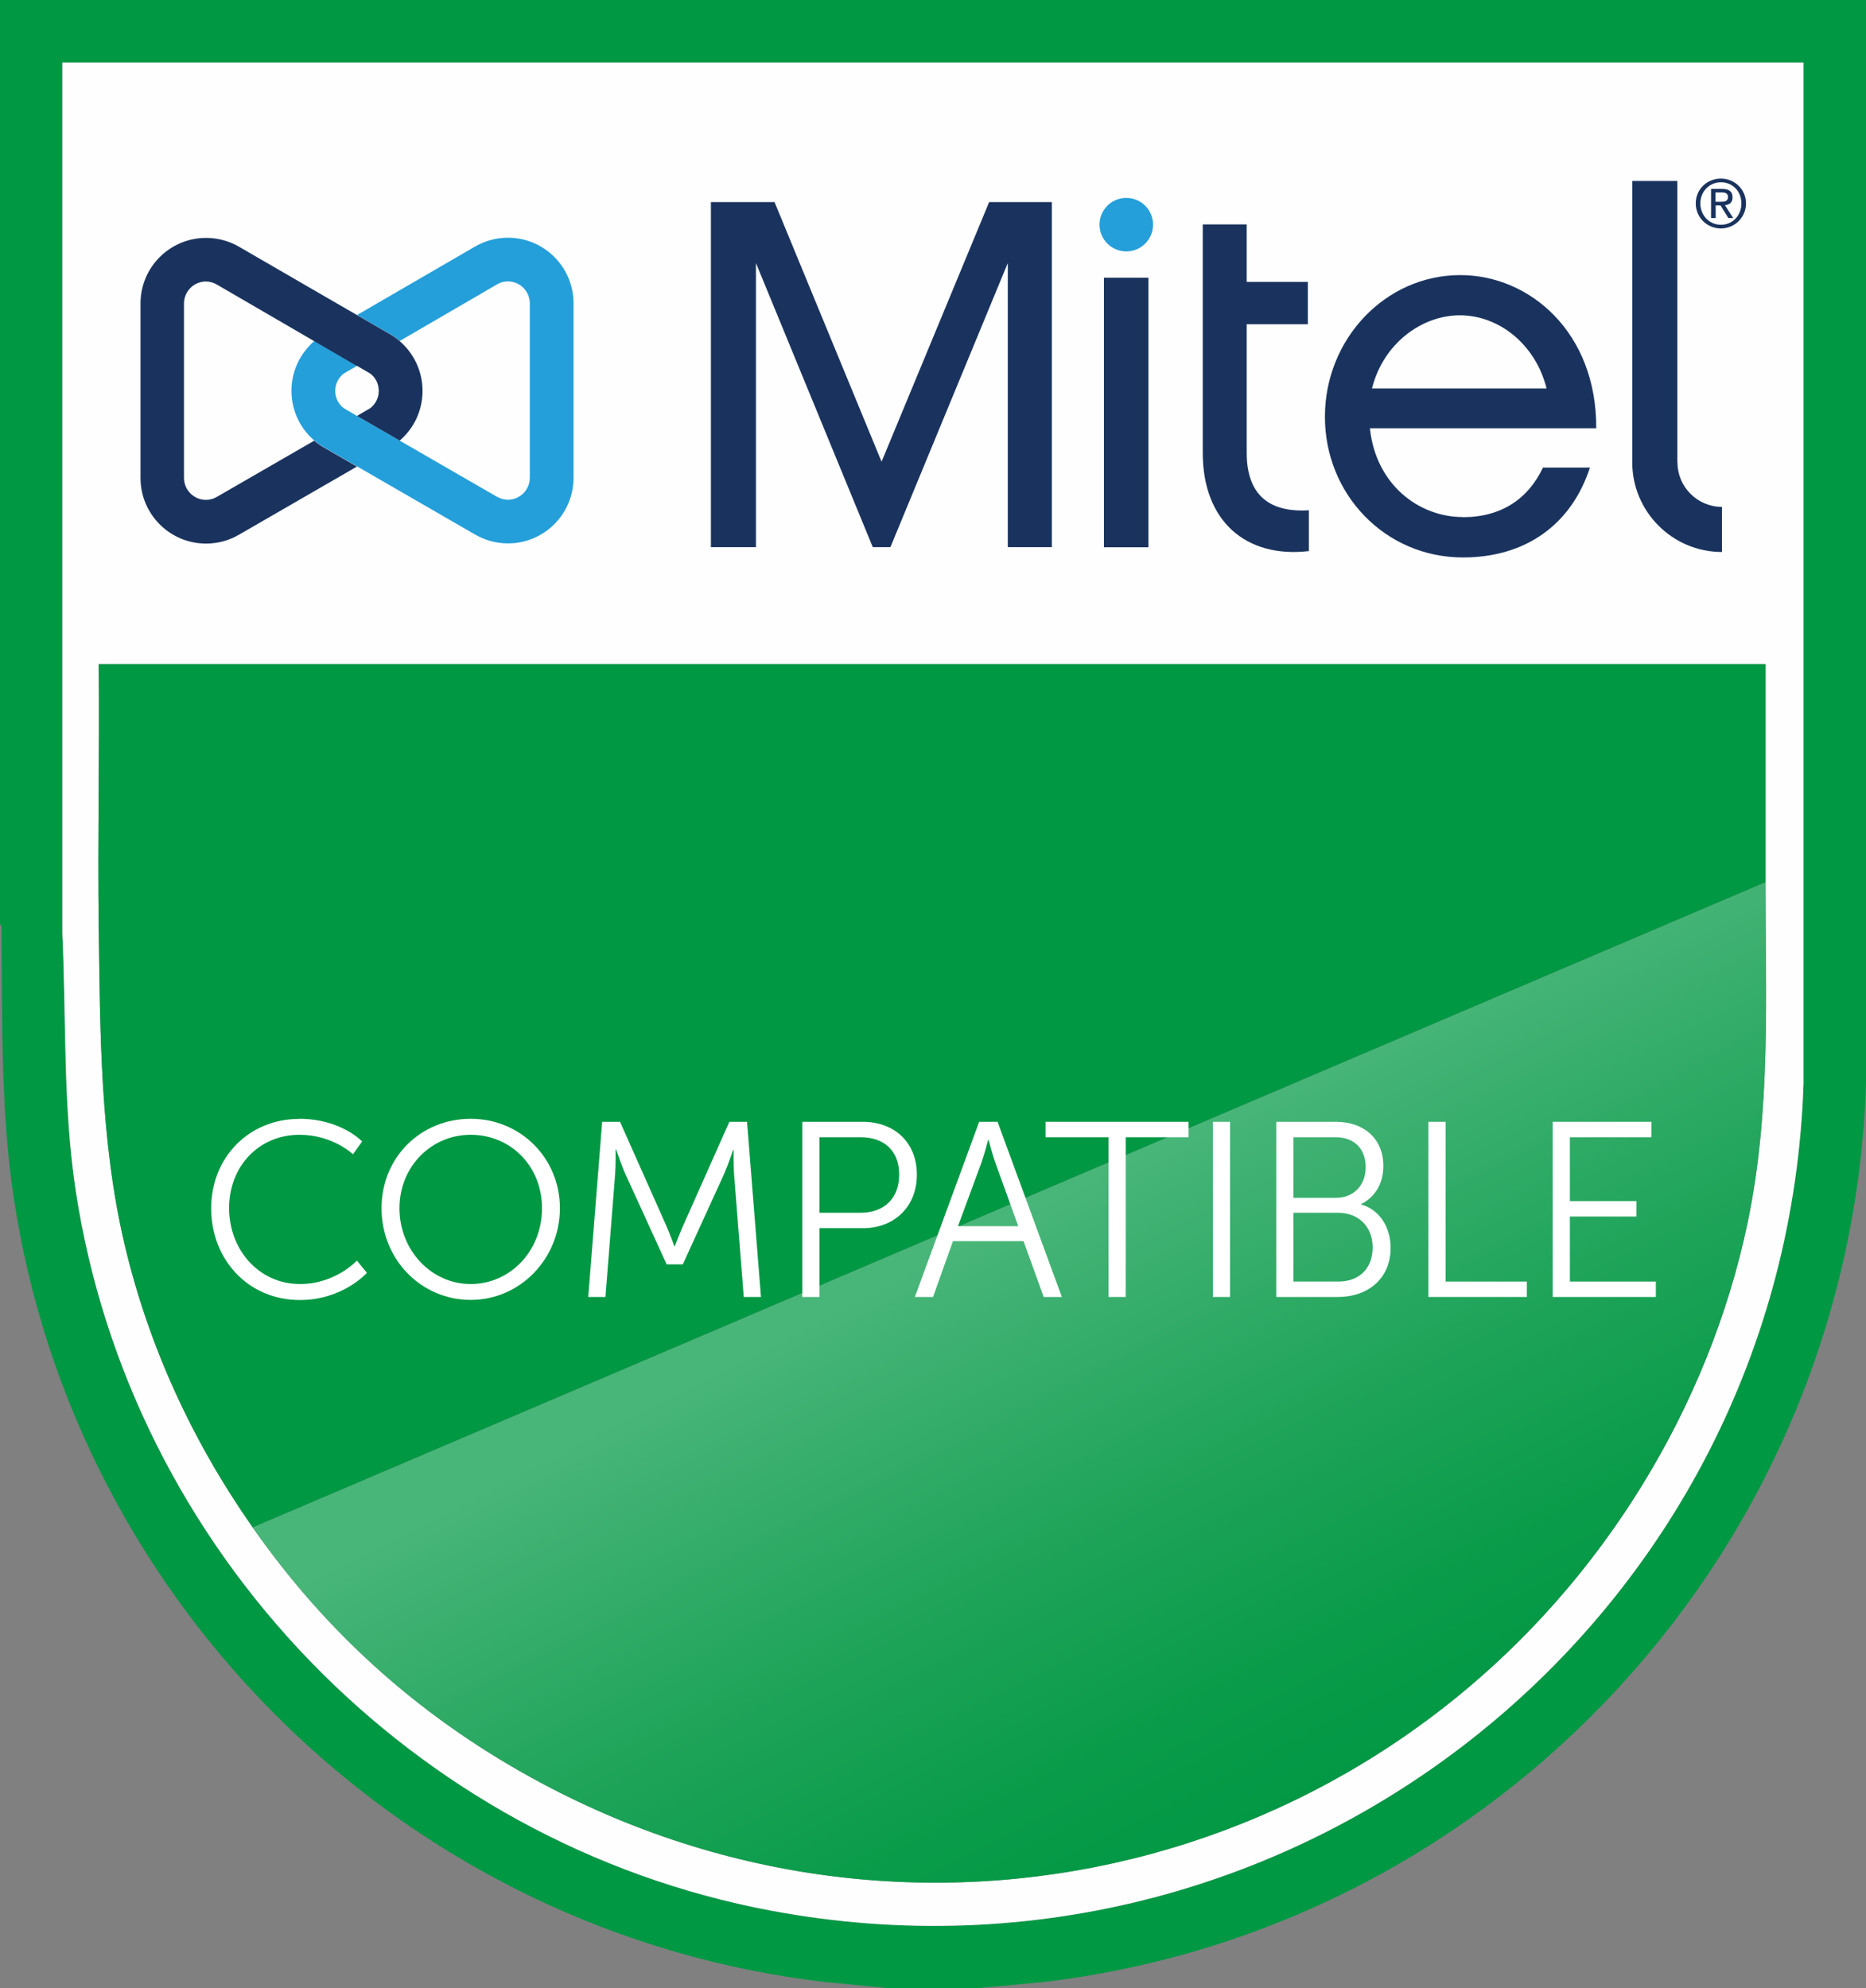 <?xml version="1.0" encoding="UTF-8"?>
<svg xmlns="http://www.w3.org/2000/svg" xmlns:xlink="http://www.w3.org/1999/xlink" viewBox="0 0 308.21 328.32">
  <rect x="0" y="0" width="308.21" height="328.32" fill="#808080" stroke="none"/>
  <defs>
    <linearGradient id="Unbenannter_Verlauf_41" data-name="Unbenannter Verlauf 41" x1="161.41" y1="188.69" x2="217.66" y2="298.56" gradientUnits="userSpaceOnUse">
      <stop offset=".11" stop-color="#49b679"/>
      <stop offset=".16" stop-color="#43b375"/>
      <stop offset=".52" stop-color="#1fa45a"/>
      <stop offset=".81" stop-color="#099b49"/>
      <stop offset="1" stop-color="#019844"/>
    </linearGradient>
  </defs>
  <g id="Badge_Form" data-name="Badge Form">
    <g>
      <path d="M308.2,0H0v152.64c.4.25.24.91.24,1.32.18,14.49-.16,29.04,1.96,43.4,10.09,68.42,65.56,122,134.16,129.97l10.17.99h15.1l10.65-.99c75.56-8.9,133.53-72.25,135.93-148.4V0ZM127.3,315.52c-59.09-11.1-105.74-59.35-114.79-118.88-2.14-14.09-1.55-28.25-2.21-42.43V10.32h287.59v168.61c-2.9,88.1-83.68,152.93-170.59,136.59Z" style="fill: #019844;"/>
      <path d="M297.89,10.32v168.61c-2.89,88.1-83.69,152.93-170.59,136.59-59.09-11.11-105.74-59.36-114.79-118.88-2.14-14.09-1.55-28.25-2.21-42.43V10.32h287.59ZM41.73,252.24c12.58,17.98,28.45,31.94,47.72,42.24,64.72,34.59,143.55,12.87,181.78-49.2,8.18-13.27,14.23-28.06,17.43-43.39,3.89-18.63,2.94-37.26,2.95-56.21,0-12,0-24,0-36H16.31c.15,14.44-.2,28.89,0,43.33.23,17.49.23,35.27,4.25,52.39s11.28,32.69,21.18,46.84Z" style="fill: #fefefe;"/>
      <path d="M288.66,201.89c-3.2,15.33-9.26,30.12-17.43,43.39-38.23,62.07-117.06,83.79-181.78,49.2-19.28-10.3-35.14-24.26-47.72-42.24l249.88-106.56c0,18.94.94,37.58-2.95,56.21Z" style="fill: url(#Unbenannter_Verlauf_41);"/>
      <path d="M41.73,252.24c-9.9-14.15-17.21-29.94-21.18-46.84s-4.02-34.9-4.25-52.39c-.19-14.44.16-28.89,0-43.33h275.31c0,12,0,24,0,36L41.73,252.24Z" style="fill: #019844;"/>
    </g>
  </g>
  <g id="Compatible_Pfade" data-name="Compatible Pfade">
    <g>
      <path d="M49.41,184.76c6.91,0,10.41,3.75,10.41,3.75l-1.52,2.1s-3.38-3.21-8.81-3.21c-6.79,0-11.65,5.27-11.65,12.1s4.86,12.55,11.73,12.55c5.84,0,9.38-3.87,9.38-3.87l1.65,2.02s-3.95,4.49-11.07,4.49c-8.56,0-14.65-6.71-14.65-15.14s6.26-14.77,14.53-14.77Z" style="fill: #fff;"/>
      <path d="M77.75,184.76c8.19,0,14.73,6.46,14.73,14.77s-6.54,15.14-14.73,15.14-14.73-6.67-14.73-15.14,6.54-14.77,14.73-14.77ZM77.75,212.05c6.5,0,11.77-5.43,11.77-12.51s-5.27-12.14-11.77-12.14-11.77,5.23-11.77,12.14,5.23,12.51,11.77,12.51Z" style="fill: #fff;"/>
      <path d="M99.45,185.26h2.96l7.57,17c.66,1.48,1.4,3.54,1.4,3.54h.08s.78-2.06,1.44-3.54l7.57-17h2.92l2.3,28.93h-2.84l-1.6-20.25c-.12-1.56-.08-4.03-.08-4.03h-.08s-.86,2.55-1.52,4.03l-6.79,14.86h-2.67l-6.79-14.86c-.66-1.44-1.56-4.12-1.56-4.12h-.08s.04,2.55-.08,4.12l-1.6,20.25h-2.84l2.3-28.93Z" style="fill: #fff;"/>
      <path d="M132.51,185.26h10c5.19,0,8.93,3.38,8.93,8.72s-3.75,8.85-8.93,8.85h-7.16v11.36h-2.84v-28.93ZM142.14,200.28c3.87,0,6.38-2.35,6.38-6.3s-2.51-6.17-6.34-6.17h-6.83v12.47h6.79Z" style="fill: #fff;"/>
      <path d="M169.05,204.97h-11.65l-3.29,9.22h-3l10.62-28.93h3.04l10.62,28.93h-3l-3.33-9.22ZM163.21,188.26s-.62,2.39-1.11,3.75l-3.87,10.49h9.96l-3.79-10.49c-.49-1.36-1.11-3.75-1.11-3.75h-.08Z" style="fill: #fff;"/>
      <path d="M183.1,187.81h-10.41v-2.55h23.62v2.55h-10.37v26.38h-2.84v-26.38Z" style="fill: #fff;"/>
      <path d="M200.33,185.26h2.84v28.93h-2.84v-28.93Z" style="fill: #fff;"/>
      <path d="M210.79,185.26h9.88c4.57,0,7.82,2.76,7.82,7.28,0,3-1.44,5.19-3.66,6.3v.08c2.96.82,4.86,3.66,4.86,7.16,0,5.14-3.83,8.11-8.68,8.11h-10.21v-28.93ZM220.67,197.81c2.92,0,4.9-2.06,4.9-5.06s-1.85-4.94-4.94-4.94h-7v10h7.04ZM221.04,211.64c3.5,0,5.68-2.18,5.68-5.64s-2.35-5.72-5.72-5.72h-7.37v11.36h7.41Z" style="fill: #fff;"/>
      <path d="M235.93,185.26h2.84v26.38h13.42v2.55h-16.26v-28.93Z" style="fill: #fff;"/>
      <path d="M256.46,185.26h16.3v2.55h-13.46v10.54h10.99v2.55h-10.99v10.74h14.2v2.55h-17.04v-28.93Z" style="fill: #fff;"/>
    </g>
  </g>
  <g id="Mitel_Wortbildmarke" data-name="Mitel Wortbildmarke">
    <path d="M66.03,72.76l-7.06-4.07-2.19-1.28c-.87-.65-1.41-1.69-1.41-2.86s.56-2.21,1.41-2.86l2.19-1.28-7.04-4.1c-2.32,1.99-3.79,4.94-3.79,8.23s1.47,6.24,3.77,8.21c.39.33.8.63,1.24.91l5.83,3.36h0l19.48,11.25c1.6.93,3.47,1.47,5.44,1.47,5.98,0,10.83-4.85,10.83-10.83v-28.82c0-5.98-4.85-10.83-10.83-10.83-1.99,0-3.86.54-5.46,1.47l-19.46,11.29,5.83,3.38c.43.28.82.59,1.21.91l16.03-9.32c.54-.33,1.17-.52,1.84-.52,1.99,0,3.62,1.63,3.62,3.62v28.82c0,1.99-1.63,3.62-3.62,3.62-.67,0-1.28-.2-1.82-.5l-16.06-9.27" style="fill: #249fda;"/>
    <path d="M205.92,74.78v-21.23h10.1v-7h-10.1v-9.49h-7.26v37.72c0,11.31,7.17,17.44,17.53,16.23v-6.74c-5.53.35-10.27-1.65-10.27-9.49Z" style="fill: #1a335e;"/>
    <circle cx="186.03" cy="37.1" r="4.42" style="fill: #249fda;"/>
    <path d="M277.05,76.34V29.88h-7.45v46.46c0,8.17,6.65,14.82,14.82,14.82v-7.45c-4.05,0-7.35-3.29-7.35-7.35l-.02-.02Z" style="fill: #1a335e;"/>
    <polygon points="163.38 33.37 145.61 76.25 127.93 33.37 117.42 33.37 117.42 90.36 124.86 90.36 124.86 43.44 144.16 90.36 147.07 90.36 166.46 43.44 166.46 90.36 173.74 90.36 173.74 33.37 163.38 33.37" style="fill: #1a335e;"/>
    <path d="M58.96,60.41l2.19,1.28c.87.65,1.41,1.69,1.41,2.86s-.56,2.21-1.41,2.86l-2.19,1.28,7.06,4.07c2.32-1.99,3.77-4.92,3.77-8.21s-1.47-6.24-3.79-8.23c-.39-.33-.78-.63-1.21-.91l-5.83-3.38h0l-19.46-11.27c-1.6-.93-3.47-1.47-5.46-1.47-5.98,0-10.83,4.83-10.83,10.83v28.82c0,5.98,4.85,10.83,10.83,10.83,1.99,0,3.84-.54,5.44-1.47l19.48-11.25-5.83-3.36c-.43-.28-.85-.59-1.24-.91l-16.06,9.27c-.54.33-1.15.5-1.82.5-1.99,0-3.62-1.63-3.62-3.62v-28.82c0-1.99,1.63-3.62,3.62-3.62.67,0,1.3.2,1.84.52l16.03,9.32h0l7.04,4.1.02-.02Z" style="fill: #1a335e;"/>
    <path d="M284.25,29.49c2.25,0,4.14,1.78,4.14,4.1s-1.89,4.14-4.14,4.14-4.16-1.78-4.16-4.14,1.89-4.1,4.16-4.1ZM284.25,37.12c1.91,0,3.38-1.52,3.38-3.53s-1.47-3.49-3.38-3.49-3.4,1.52-3.4,3.49,1.47,3.53,3.4,3.53ZM282.62,31.2h1.86c1.15,0,1.69.46,1.69,1.39,0,.87-.54,1.24-1.26,1.3l1.37,2.12h-.8l-1.3-2.08h-.8v2.08h-.76s0-4.81,0-4.81ZM283.38,33.32h.78c.65,0,1.26-.04,1.26-.8,0-.63-.54-.74-1.06-.74h-1v1.54h.02Z" style="fill: #1a335e;"/>
    <rect x="182.34" y="45.87" width="7.35" height="44.51" style="fill: #1a335e;"/>
    <path d="M241.63,85.39c-7.35,0-14.41-5.44-15.36-14.67h37.38c.09-15.8-10.96-25.29-22.45-25.29-12.35,0-22.36,10.53-22.36,23.4s10.01,23.23,22.8,23.23c10.27,0,17.88-5.35,20.97-14.84h-7.76c-2.43,5.18-6.91,8.19-13.22,8.19v-.02ZM241.13,52.07c6.48,0,12.52,4.83,14.32,12.09h-28.84c1.91-7.61,8.39-12.09,14.5-12.09h.02Z" style="fill: #1a335e;"/>
  </g>
</svg>